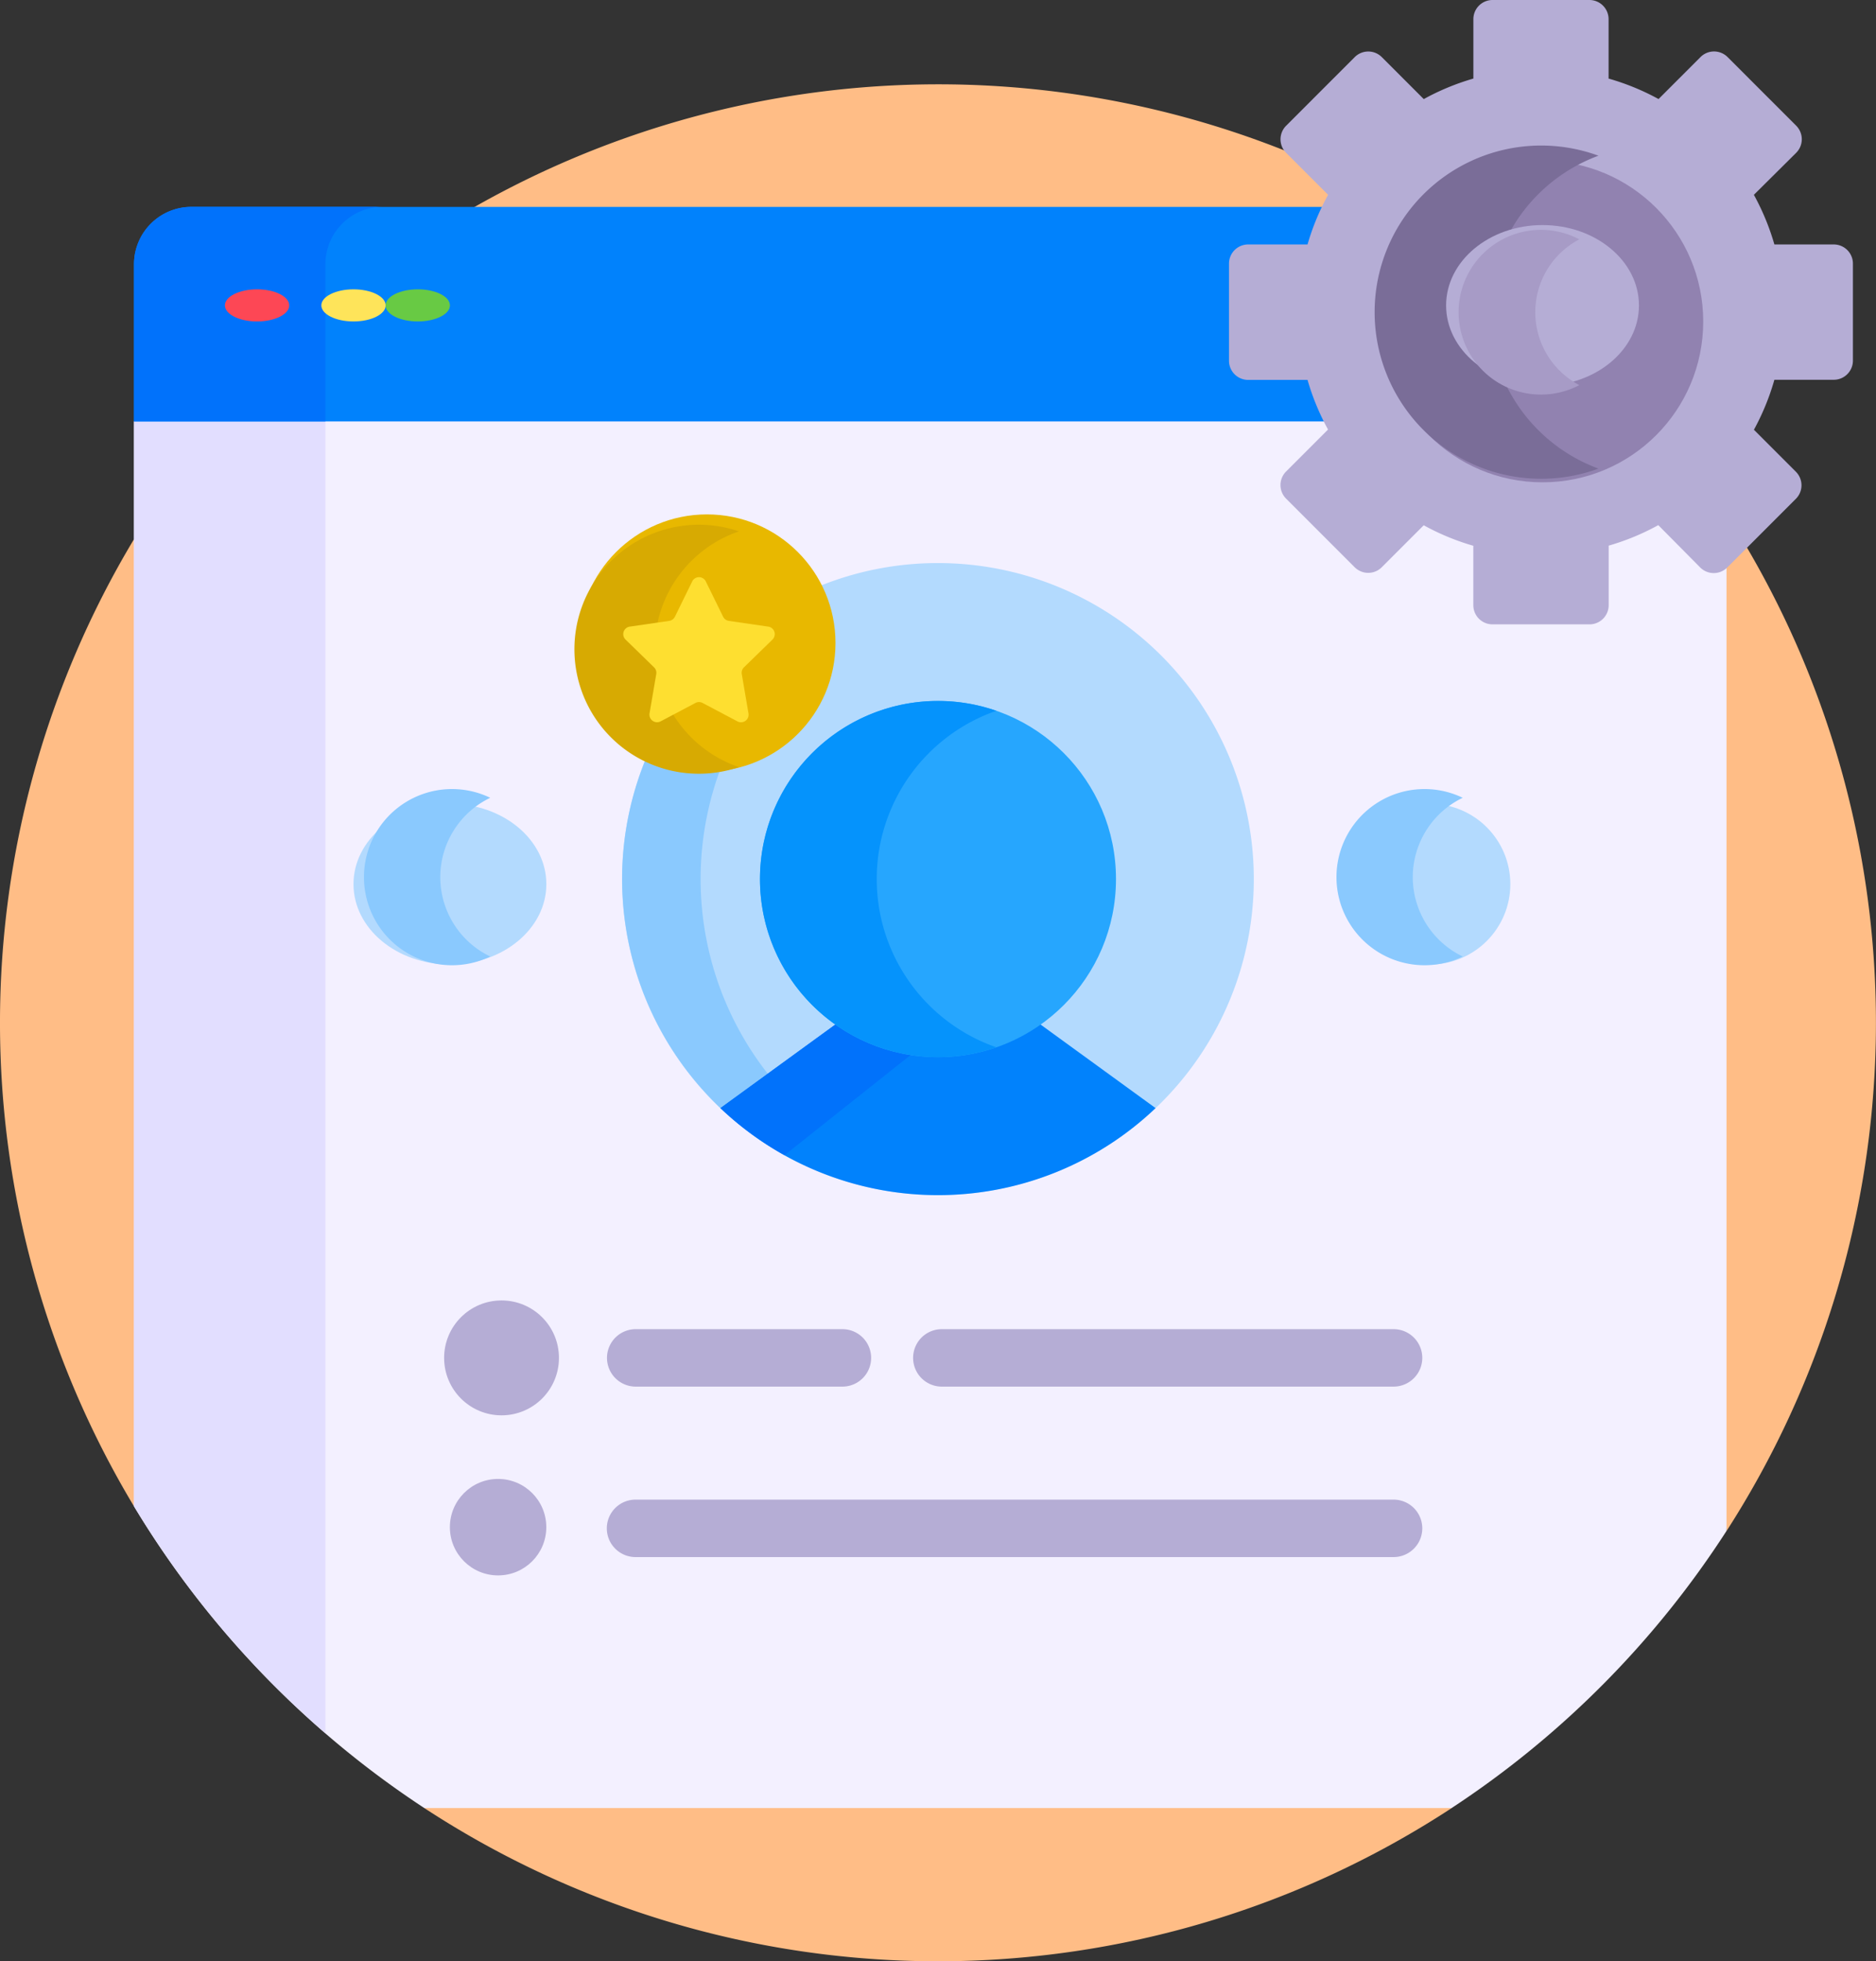 <svg xmlns="http://www.w3.org/2000/svg" width="42.997" height="44.928" viewBox="0 0 42.997 44.928">
  <rect x="0" y="0" width="42.997" height="44.928" fill="#333333" stroke="none"/>
  <g id="account_2_" data-name="account (2)" transform="translate(-11)">
    <g id="Group_23121" data-name="Group 23121" transform="translate(11 1.931)">
      <path id="Path_18495" data-name="Path 18495" d="M14.159,141.113l-.088-.36a21.515,21.515,0,0,0,0,22.156l.088-.378Z" transform="translate(-11 -130.332)" fill="#ffbd86"/>
      <path id="Path_18496" data-name="Path 18496" d="M461.507,142.063l-.467.467a.351.351,0,0,1-.04.033v21.7l.088.4a21.513,21.513,0,0,0,.419-22.6Z" transform="translate(-421.513 -131.527)" fill="#ffbd86"/>
      <path id="Path_18497" data-name="Path 18497" d="M122.21,471l-.393.088a21.5,21.5,0,0,0,23.549,0l-.393-.088Z" transform="translate(-112.093 -431.6)" fill="#ffbd86"/>
      <path id="Path_18498" data-name="Path 18498" d="M93.753,28.748l-.018-.063H92.307a.351.351,0,0,1-.351-.351V26.109a.351.351,0,0,1,.351-.351h1.427l.018-.063a5.46,5.46,0,0,1,.463-1.119l.032-.058-.932-.932A21.516,21.516,0,0,0,68.77,29.634H94.1A5.48,5.48,0,0,1,93.753,28.748Z" transform="translate(-63.701 -22)" fill="#ffbd86"/>
    </g>
    <path id="Path_18499" data-name="Path 18499" d="M82.457,112.369a.351.351,0,0,1-.5,0l-1.009-1.009-.058.032a5.458,5.458,0,0,1-1.119.463l-.063.018V113.3a.351.351,0,0,1-.351.351H77.136a.351.351,0,0,1-.351-.351v-1.427l-.063-.018a5.457,5.457,0,0,1-1.119-.463l-.058-.032-1.009,1.009a.351.351,0,0,1-.5,0L72.466,110.8a.352.352,0,0,1,0-.5l1.009-1.009-.032-.058c-.042-.076-.081-.154-.12-.232H46.461l-.461.088v24.855a21.61,21.61,0,0,0,6.653,6.911H76.2a21.614,21.614,0,0,0,6.3-6.348V112.322Z" transform="translate(-31.929 -99.436)" fill="#f3f0ff"/>
    <path id="Path_18500" data-name="Path 18500" d="M46,110v24.855a21.593,21.593,0,0,0,4.387,5.2V110Z" transform="translate(-31.929 -100.348)" fill="#e2deff"/>
    <g id="Group_23127" data-name="Group 23127" transform="translate(14.071 4.738)">
      <path id="Path_18501" data-name="Path 18501" d="M72.981,57.938l-.018-.063H71.535a.351.351,0,0,1-.351-.351V55.3a.351.351,0,0,1,.351-.351h1.427l.018-.063A5.476,5.476,0,0,1,73.324,54H47.316A1.316,1.316,0,0,0,46,55.314v3.6H73.369A5.461,5.461,0,0,1,72.981,57.938Z" transform="translate(-46 -53.998)" fill="#0182fc"/>
      <g id="Group_23122" data-name="Group 23122" transform="translate(0 0)">
        <path id="Path_18502" data-name="Path 18502" d="M51.7,54H47.316A1.316,1.316,0,0,0,46,55.316v3.6h4.387v-3.6A1.316,1.316,0,0,1,51.7,54Z" transform="translate(-46 -54)" fill="#0172fb"/>
      </g>
      <g id="Group_23126" data-name="Group 23126" transform="translate(2.084 1.89)">
        <g id="Group_23123" data-name="Group 23123" transform="translate(0 0)">
          <ellipse id="Ellipse_1109" data-name="Ellipse 1109" cx="0.737" cy="0.368" rx="0.737" ry="0.368" fill="#fd4755"/>
        </g>
        <g id="Group_23124" data-name="Group 23124" transform="translate(2.21 0)">
          <ellipse id="Ellipse_1110" data-name="Ellipse 1110" cx="0.737" cy="0.368" rx="0.737" ry="0.368" transform="translate(0)" fill="#fee45a"/>
        </g>
        <g id="Group_23125" data-name="Group 23125" transform="translate(3.683 0)">
          <ellipse id="Ellipse_1111" data-name="Ellipse 1111" cx="0.737" cy="0.368" rx="0.737" ry="0.368" transform="translate(0)" fill="#68ca44"/>
        </g>
      </g>
    </g>
    <g id="Group_23130" data-name="Group 23130" transform="translate(25.259 12.899)">
      <path id="Path_18503" data-name="Path 18503" d="M180.739,147a7.21,7.21,0,0,0-3.047.672,2.763,2.763,0,0,1-3.64,3.79A7.24,7.24,0,1,0,180.739,147Z" transform="translate(-173.5 -147)" fill="#b3dafe"/>
      <path id="Path_18504" data-name="Path 18504" d="M175.753,205.881l1.084-.788a7.228,7.228,0,0,1-1.074-7.007,2.754,2.754,0,0,1-1.71-.228,7.239,7.239,0,0,0,1.7,8.022Z" transform="translate(-173.5 -193.396)" fill="#8ac9fe"/>
      <path id="Path_18505" data-name="Path 18505" d="M206.443,266.848a3.98,3.98,0,0,1-4.553,0l-2.709,1.969a7.232,7.232,0,0,0,9.972,0Z" transform="translate(-196.927 -256.331)" fill="#0182fc"/>
      <path id="Path_18506" data-name="Path 18506" d="M201.813,267.48l-2.633,1.913a7.276,7.276,0,0,0,1.469,1.079l2.888-2.293A4.056,4.056,0,0,1,201.813,267.48Z" transform="translate(-196.927 -256.908)" fill="#0172fb"/>
      <g id="Group_23128" data-name="Group 23128" transform="translate(3.159 3.159)">
        <circle id="Ellipse_1112" data-name="Ellipse 1112" cx="4.08" cy="4.08" r="4.08" fill="#26a6fe"/>
      </g>
      <g id="Group_23129" data-name="Group 23129" transform="translate(3.159 3.159)">
        <path id="Path_18507" data-name="Path 18507" d="M212.176,187.08a4.081,4.081,0,0,1,2.742-3.855,4.08,4.08,0,1,0,0,7.709A4.081,4.081,0,0,1,212.176,187.08Z" transform="translate(-209.5 -183)" fill="#0593fc"/>
      </g>
    </g>
    <g id="Group_23135" data-name="Group 23135" transform="translate(39.168 0)">
      <g id="Group_23131" data-name="Group 23131">
        <path id="Path_18508" data-name="Path 18508" d="M345.865,5.6H344.5a5.537,5.537,0,0,0-.47-1.137L345,3.5a.439.439,0,0,0,0-.62l-1.573-1.573a.439.439,0,0,0-.62,0l-.962.962A5.536,5.536,0,0,0,340.7,1.8V.439A.439.439,0,0,0,340.264,0h-2.224a.439.439,0,0,0-.439.439V1.8a5.533,5.533,0,0,0-1.137.47l-.962-.962a.439.439,0,0,0-.62,0l-1.573,1.573a.439.439,0,0,0,0,.62l.962.962A5.539,5.539,0,0,0,333.8,5.6h-1.361a.439.439,0,0,0-.439.439V8.264a.439.439,0,0,0,.439.439H333.8a5.537,5.537,0,0,0,.47,1.137l-.962.962a.439.439,0,0,0,0,.62l1.573,1.573a.439.439,0,0,0,.62,0l.962-.962a5.536,5.536,0,0,0,1.137.47v1.361a.439.439,0,0,0,.439.439h2.224a.439.439,0,0,0,.439-.439V12.5a5.533,5.533,0,0,0,1.137-.47L342.8,13a.439.439,0,0,0,.62,0l1.573-1.573a.439.439,0,0,0,0-.62l-.962-.962A5.532,5.532,0,0,0,344.5,8.7h1.361a.439.439,0,0,0,.439-.439V6.039a.439.439,0,0,0-.439-.439Z" transform="translate(-332 0)" fill="#b5add5"/>
      </g>
      <g id="Group_23132" data-name="Group 23132" transform="translate(3.503 3.683)">
        <circle id="Ellipse_1113" data-name="Ellipse 1113" cx="3.683" cy="3.683" r="3.683" transform="translate(0 0)" fill="#9182b0"/>
      </g>
      <path id="Path_18509" data-name="Path 18509" d="M373.04,43.534a1.885,1.885,0,0,1,0-3.436,3.83,3.83,0,0,1,2.093-1.866,3.817,3.817,0,1,0,0,7.168A3.83,3.83,0,0,1,373.04,43.534Z" transform="translate(-366.665 -34.665)" fill="#7a6d98"/>
      <g id="Group_23133" data-name="Group 23133" transform="translate(4.976 5.156)">
        <ellipse id="Ellipse_1114" data-name="Ellipse 1114" cx="2.21" cy="1.841" rx="2.21" ry="1.841" transform="translate(0 0)" fill="#b5add5"/>
      </g>
      <g id="Group_23134" data-name="Group 23134" transform="translate(5.265 5.265)">
        <path id="Path_18510" data-name="Path 18510" d="M393.755,61.887a1.885,1.885,0,0,1,1.009-1.669,1.887,1.887,0,1,0,0,3.339A1.886,1.886,0,0,1,393.755,61.887Z" transform="translate(-392 -60)" fill="#a79bc6"/>
      </g>
    </g>
    <g id="Group_23142" data-name="Group 23142" transform="translate(21.179 29.791)">
      <g id="Group_23136" data-name="Group 23136" transform="translate(10.749 0.658)">
        <path id="Path_18511" data-name="Path 18511" d="M260.513,348.316H250.158a.658.658,0,1,1,0-1.316h10.354a.658.658,0,0,1,0,1.316Z" transform="translate(-249.5 -347)" fill="#b5add5"/>
      </g>
      <g id="Group_23137" data-name="Group 23137" transform="translate(3.729 0.658)">
        <path id="Path_18512" data-name="Path 18512" d="M174.9,348.316h-4.738a.658.658,0,1,1,0-1.316H174.9a.658.658,0,0,1,0,1.316Z" transform="translate(-169.5 -347)" fill="#b5add5"/>
      </g>
      <g id="Group_23138" data-name="Group 23138">
        <circle id="Ellipse_1115" data-name="Ellipse 1115" cx="1.316" cy="1.316" r="1.316" fill="#b5add5"/>
      </g>
      <g id="Group_23141" data-name="Group 23141" transform="translate(0.132 4.089)">
        <g id="Group_23139" data-name="Group 23139" transform="translate(3.597 0.474)">
          <path id="Path_18513" data-name="Path 18513" d="M187.533,392.816H170.158a.658.658,0,1,1,0-1.316h17.374a.658.658,0,0,1,0,1.316Z" transform="translate(-169.5 -391.5)" fill="#b5add5"/>
        </g>
        <g id="Group_23140" data-name="Group 23140" transform="translate(0 0)">
          <circle id="Ellipse_1116" data-name="Ellipse 1116" cx="1.105" cy="1.105" r="1.105" fill="#b5add5"/>
        </g>
      </g>
    </g>
    <g id="Group_23148" data-name="Group 23148" transform="translate(24.162 11.784)">
      <g id="Group_23144" data-name="Group 23144" transform="translate(0.095 0)">
        <g id="Group_23143" data-name="Group 23143">
          <circle id="Ellipse_1117" data-name="Ellipse 1117" cx="2.946" cy="2.946" r="2.946" fill="#e8b800"/>
        </g>
      </g>
      <path id="Path_18514" data-name="Path 18514" d="M162.843,139.852a2.852,2.852,0,0,1,1.931-2.7,2.852,2.852,0,1,0,0,5.4A2.852,2.852,0,0,1,162.843,139.852Z" transform="translate(-161 -136.763)" fill="#d7aa02"/>
      <g id="Group_23147" data-name="Group 23147" transform="translate(1.113 1.427)">
        <g id="Group_23146" data-name="Group 23146">
          <g id="Group_23145" data-name="Group 23145">
            <path id="Path_18515" data-name="Path 18515" d="M175.578,150.653l.4.815a.175.175,0,0,0,.131.1l.9.131a.174.174,0,0,1,.1.3l-.651.634a.175.175,0,0,0-.05.154l.154.9a.174.174,0,0,1-.253.184l-.8-.423a.175.175,0,0,0-.162,0l-.8.423a.175.175,0,0,1-.253-.184l.154-.9a.174.174,0,0,0-.05-.154l-.651-.634a.174.174,0,0,1,.1-.3l.9-.131a.175.175,0,0,0,.131-.1l.4-.815A.174.174,0,0,1,175.578,150.653Z" transform="translate(-173.682 -150.556)" fill="#fedf30"/>
          </g>
        </g>
      </g>
    </g>
    <g id="Group_23151" data-name="Group 23151" transform="translate(19.102 18.076)">
      <g id="Group_23149" data-name="Group 23149" transform="translate(22.832 0.337)">
        <circle id="Ellipse_1118" data-name="Ellipse 1118" cx="1.841" cy="1.841" r="1.841" transform="translate(0)" fill="#b3dafe"/>
      </g>
      <path id="Path_18516" data-name="Path 18516" d="M361.755,208.018A2.018,2.018,0,0,1,362.9,206.2a2.018,2.018,0,1,0,0,3.636A2.018,2.018,0,0,1,361.755,208.018Z" transform="translate(-337.477 -206)" fill="#8ac9fe"/>
      <g id="Group_23150" data-name="Group 23150" transform="translate(0 0.337)">
        <ellipse id="Ellipse_1119" data-name="Ellipse 1119" cx="2.21" cy="1.841" rx="2.21" ry="1.841" fill="#b3dafe"/>
      </g>
      <path id="Path_18517" data-name="Path 18517" d="M107.755,208.018A2.018,2.018,0,0,1,108.9,206.2a2.018,2.018,0,1,0,0,3.636A2.018,2.018,0,0,1,107.755,208.018Z" transform="translate(-105.766 -206)" fill="#8ac9fe"/>
    </g>
  </g>
</svg>
